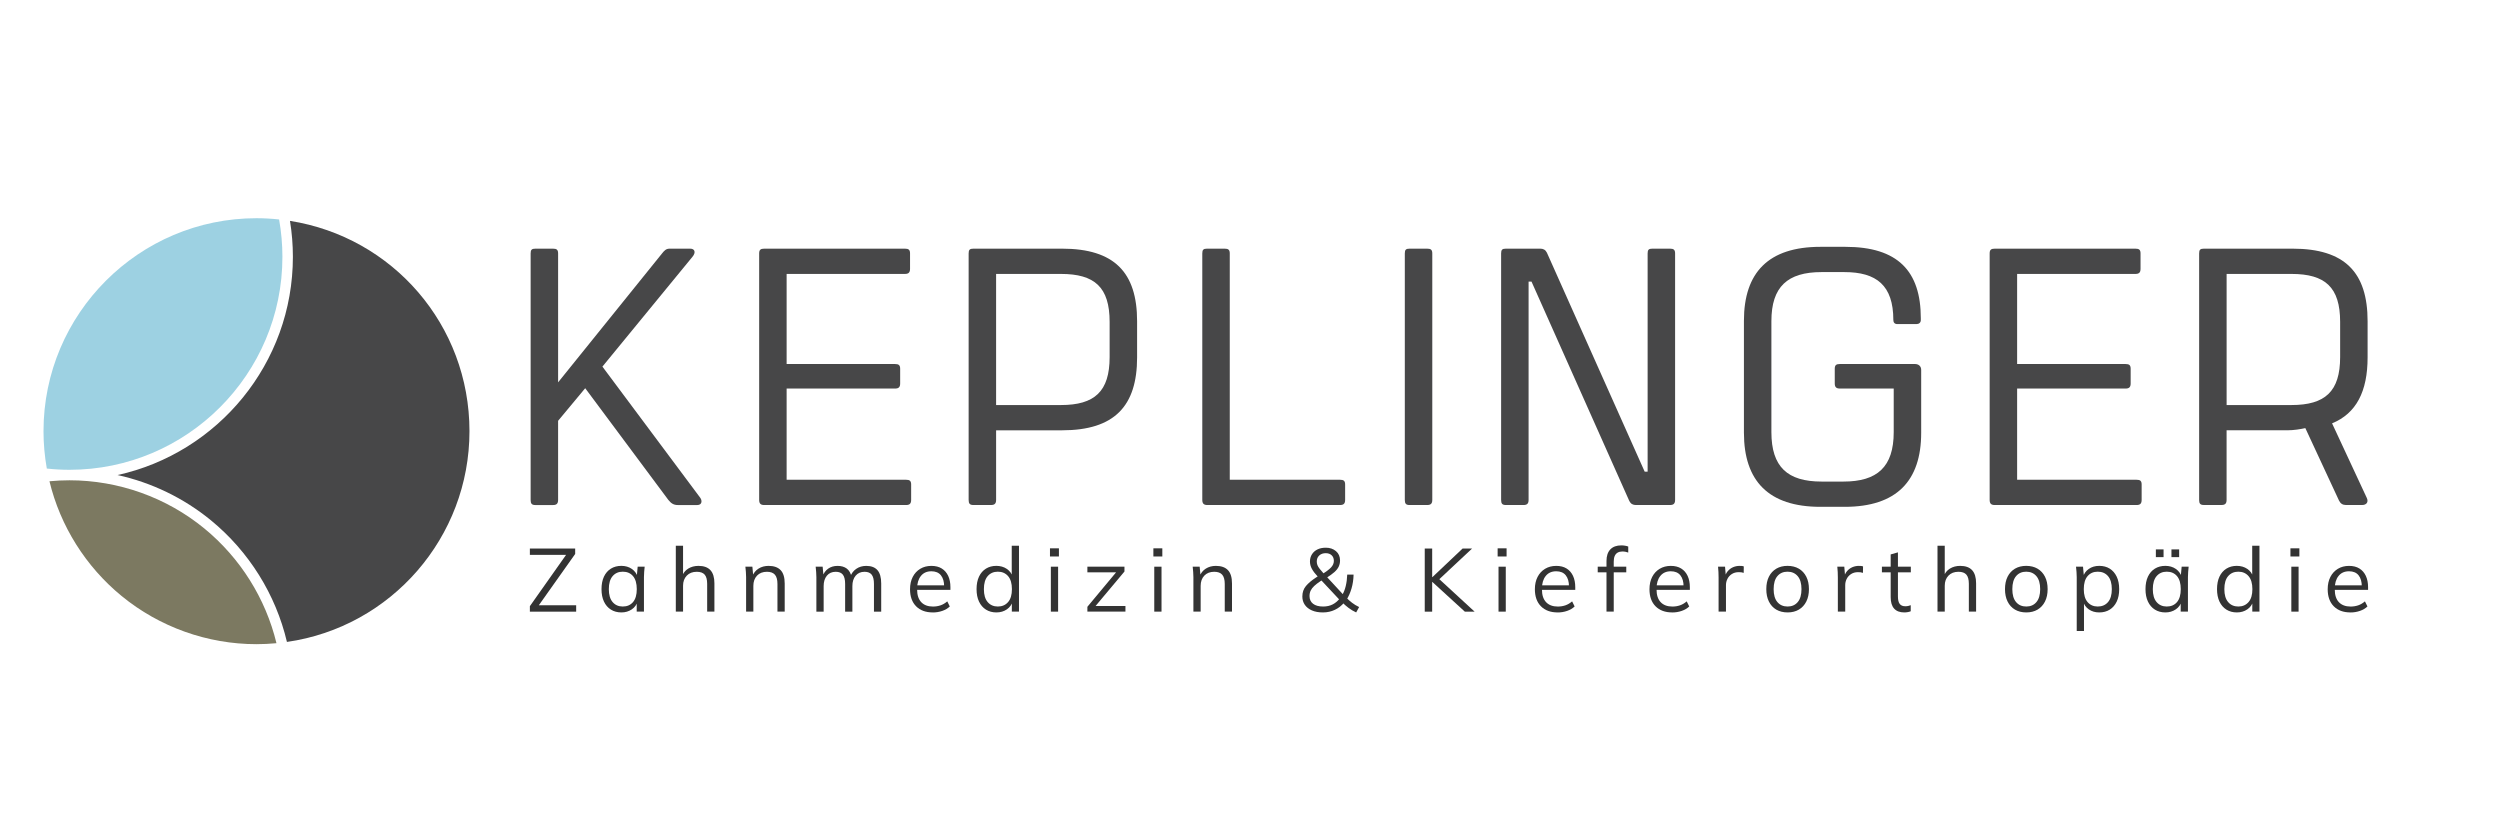 <?xml version="1.0" encoding="UTF-8"?>
<svg id="Layer_1" data-name="Layer 1" xmlns="http://www.w3.org/2000/svg" viewBox="0 0 1721.05 566.93">
  <defs>
    <style>
      .cls-1 {
        fill: #9dd1e2;
      }

      .cls-2 {
        fill: #7c7961;
      }

      .cls-3 {
        fill: #474748;
      }

      .cls-4 {
        fill: #333;
      }
    </style>
  </defs>
  <g>
    <path class="cls-3" d="M365.3,344.14v-169.68c0-2.52.76-3.28,3.28-3.28h12.1c2.52,0,3.53.76,3.53,3.28v88.75l71.35-88.49c1.77-2.27,3.03-3.53,5.29-3.53h14.37c3.03,0,4.03,2.52,1.51,5.55l-62.02,75.64,67.32,90.26c1.51,2.02,1.26,5.04-2.02,5.04h-13.36c-2.77,0-4.54-1.01-6.56-3.53l-57.23-76.9-18.66,22.44v54.46c0,2.52-1.01,3.53-3.53,3.53h-12.1c-2.52,0-3.28-1.01-3.28-3.53Z"/>
    <path class="cls-3" d="M522.62,344.14v-169.68c0-2.52,1.01-3.28,3.53-3.28h96.81c2.52,0,3.53.76,3.53,3.28v10.59c0,2.52-1.01,3.53-3.53,3.53h-81.43v62.02h74.63c2.52,0,3.53.76,3.53,3.28v10.08c0,2.52-1.01,3.53-3.53,3.53h-74.63v62.78h82.19c2.52,0,3.53.76,3.53,3.28v10.59c0,2.52-1.01,3.53-3.53,3.53h-97.57c-2.52,0-3.53-1.01-3.53-3.53Z"/>
    <path class="cls-3" d="M666.83,344.14v-169.68c0-2.52.76-3.28,3.28-3.28h61.01c36.05,0,51.68,16.39,51.68,49.92v24.96c0,33.53-15.63,50.17-51.68,50.17h-45.38v47.9c0,2.52-1.01,3.53-3.53,3.53h-12.1c-2.52,0-3.28-1.01-3.28-3.53ZM730.36,278.84c23.2,0,33.53-9.33,33.53-33.03v-24.2c0-23.95-10.34-33.03-33.53-33.03h-44.62v90.26h44.62Z"/>
    <path class="cls-3" d="M827.68,344.14v-169.68c0-2.52.76-3.28,3.28-3.28h12.1c2.52,0,3.53.76,3.53,3.28v155.81h75.89c2.52,0,3.53.76,3.53,3.28v10.59c0,2.52-1.01,3.53-3.53,3.53h-91.27c-2.52,0-3.53-1.01-3.53-3.53Z"/>
    <path class="cls-3" d="M967.1,344.14v-169.68c0-2.52.76-3.28,3.28-3.28h12.1c2.52,0,3.53.76,3.53,3.28v169.68c0,2.52-1.01,3.53-3.53,3.53h-12.1c-2.52,0-3.28-1.01-3.28-3.53Z"/>
    <path class="cls-3" d="M1033.4,344.14v-169.68c0-2.52.76-3.28,3.28-3.28h23.7c2.02,0,3.53.76,4.54,2.77l67.32,150.77h2.02v-150.26c0-2.52.76-3.28,3.28-3.28h12.1c2.52,0,3.53.76,3.53,3.28v169.68c0,2.52-1.01,3.53-3.53,3.53h-23.45c-2.02,0-3.53-.76-4.54-2.77l-67.32-151.02h-2.02v150.26c0,2.52-1.01,3.53-3.53,3.53h-12.1c-2.52,0-3.28-1.01-3.28-3.53Z"/>
    <path class="cls-3" d="M1200.55,298v-77.15c0-33.28,16.89-50.93,52.69-50.93h17.14c36.05,0,51.94,16.64,51.94,49.16v1.26c0,1.76-1.26,2.77-3.03,2.77h-13.11c-1.76,0-2.77-1.01-2.77-2.77,0-23.95-11.6-33.03-33.78-33.03h-15.63c-23.45,0-34.54,10.08-34.54,33.78v76.39c0,23.95,11.09,34.04,34.54,34.04h15.13c23.19,0,34.54-10.08,34.54-34.04v-30h-37.06c-2.52,0-3.53-1.01-3.53-3.53v-10.08c0-2.52,1.01-3.28,3.53-3.28h51.68c2.52,0,4.29,1.51,4.29,4.03v43.36c0,33.03-16.89,50.93-52.69,50.93h-16.64c-35.8,0-52.69-17.9-52.69-50.93Z"/>
    <path class="cls-3" d="M1369.72,344.14v-169.68c0-2.52,1.01-3.28,3.53-3.28h96.81c2.52,0,3.53.76,3.53,3.28v10.59c0,2.52-1.01,3.53-3.53,3.53h-81.43v62.02h74.63c2.52,0,3.53.76,3.53,3.28v10.08c0,2.52-1.01,3.53-3.53,3.53h-74.63v62.78h82.19c2.52,0,3.53.76,3.53,3.28v10.59c0,2.52-1.01,3.53-3.53,3.53h-97.57c-2.52,0-3.53-1.01-3.53-3.53Z"/>
    <path class="cls-3" d="M1513.93,344.14v-169.68c0-2.52.76-3.28,3.28-3.28h61.01c36.05,0,51.68,16.39,51.68,49.92v24.96c0,23.45-7.82,38.57-24.46,45.38l23.95,51.43c1.26,2.77-.25,4.79-3.28,4.79h-11.09c-2.27,0-3.78-1.01-4.79-3.03l-23.2-49.92c-3.28.76-8.07,1.51-12.35,1.51h-41.85v47.9c0,2.52-1.01,3.53-3.53,3.53h-12.1c-2.52,0-3.28-1.01-3.28-3.53ZM1577.47,278.84c23.2,0,33.53-9.33,33.53-33.03v-24.2c0-23.95-10.34-33.03-33.53-33.03h-44.62v90.26h44.62Z"/>
  </g>
  <g>
    <path class="cls-4" d="M364.77,421.06v-3.76l26.32-37.29v1.97h-26.32v-4.38h31.19v3.76l-26.38,37.23v-1.91h27.06v4.38h-31.87Z"/>
    <path class="cls-4" d="M427.77,421.61c-2.75,0-5.16-.65-7.21-1.94-2.06-1.29-3.65-3.13-4.78-5.52-1.13-2.38-1.69-5.24-1.69-8.57s.56-6.25,1.69-8.63c1.13-2.38,2.72-4.21,4.78-5.49,2.05-1.27,4.46-1.91,7.21-1.91s5.21.71,7.24,2.13c2.03,1.42,3.38,3.34,4.04,5.76h-.74l.68-7.33h4.81c-.12,1.19-.24,2.39-.34,3.61-.1,1.21-.15,2.39-.15,3.54v23.79h-4.99v-7.27h.68c-.66,2.43-2.01,4.34-4.07,5.73-2.06,1.4-4.44,2.1-7.15,2.1ZM428.75,417.54c2.96,0,5.3-1.02,7.03-3.05,1.73-2.03,2.59-5,2.59-8.91s-.86-6.93-2.59-8.97c-1.73-2.03-4.07-3.05-7.03-3.05s-5.25,1.02-7,3.05c-1.75,2.03-2.62,5.02-2.62,8.97s.87,6.87,2.62,8.91,4.08,3.05,7,3.05Z"/>
    <path class="cls-4" d="M465.24,421.06v-45.36h4.99v21.26h-.8c.86-2.42,2.31-4.26,4.35-5.52,2.03-1.25,4.39-1.88,7.06-1.88,3.7,0,6.45,1,8.26,2.99,1.81,1.99,2.71,5,2.71,9.03v19.48h-4.99v-19.17c0-2.88-.57-4.97-1.7-6.29-1.13-1.31-2.95-1.97-5.46-1.97-2.88,0-5.17.88-6.87,2.65-1.71,1.77-2.56,4.09-2.56,6.97v17.81h-4.99Z"/>
    <path class="cls-4" d="M513.63,421.06v-23.79c0-1.15-.05-2.33-.15-3.54-.1-1.21-.22-2.41-.34-3.61h4.81l.62,6.78h-.74c.9-2.38,2.35-4.2,4.35-5.46,1.99-1.25,4.3-1.88,6.93-1.88,3.66,0,6.42.98,8.29,2.93,1.87,1.95,2.8,5.02,2.8,9.21v19.35h-4.99v-19.05c0-2.92-.59-5.04-1.76-6.38-1.17-1.33-2.99-2-5.46-2-2.88,0-5.16.88-6.84,2.65-1.69,1.77-2.53,4.13-2.53,7.09v17.69h-4.99Z"/>
    <path class="cls-4" d="M562.01,421.06v-23.79c0-1.15-.05-2.33-.15-3.54-.1-1.21-.22-2.41-.34-3.61h4.81l.62,6.78h-.74c.82-2.34,2.13-4.15,3.91-5.42,1.79-1.27,3.95-1.91,6.5-1.91s4.69.62,6.32,1.85c1.62,1.23,2.72,3.14,3.3,5.73h-.92c.78-2.34,2.16-4.19,4.13-5.55,1.97-1.36,4.27-2.03,6.9-2.03,3.41,0,5.98.98,7.7,2.93,1.73,1.95,2.59,5.02,2.59,9.21v19.35h-4.99v-19.05c0-2.92-.51-5.04-1.54-6.38-1.03-1.33-2.67-2-4.93-2-2.59,0-4.63.89-6.13,2.68s-2.25,4.18-2.25,7.18v17.57h-4.99v-19.05c0-2.92-.51-5.04-1.54-6.38-1.03-1.33-2.67-2-4.93-2-2.59,0-4.62.89-6.1,2.68-1.48,1.79-2.22,4.18-2.22,7.18v17.57h-4.99Z"/>
    <path class="cls-4" d="M642.14,421.61c-4.85,0-8.67-1.41-11.46-4.22s-4.19-6.73-4.19-11.74c0-3.25.62-6.07,1.85-8.47,1.23-2.4,2.96-4.27,5.18-5.61,2.22-1.33,4.77-2,7.64-2s5.22.6,7.15,1.79c1.93,1.19,3.41,2.89,4.44,5.08,1.03,2.2,1.54,4.8,1.54,7.8v1.85h-23.98v-3.14h20.71l-1.05.8c0-3.29-.74-5.85-2.22-7.7-1.48-1.85-3.68-2.77-6.59-2.77-3.08,0-5.49,1.08-7.21,3.24-1.73,2.16-2.59,5.07-2.59,8.72v.55c0,3.86.96,6.79,2.87,8.78,1.91,1.99,4.59,2.99,8.04,2.99,1.85,0,3.58-.28,5.21-.83s3.17-1.47,4.65-2.74l1.73,3.51c-1.36,1.32-3.07,2.33-5.15,3.05-2.08.72-4.26,1.08-6.56,1.08Z"/>
    <path class="cls-4" d="M685.9,421.61c-2.71,0-5.1-.65-7.15-1.94-2.06-1.29-3.65-3.13-4.78-5.52-1.13-2.38-1.69-5.24-1.69-8.57s.56-6.25,1.69-8.63c1.13-2.38,2.72-4.21,4.78-5.49,2.05-1.27,4.44-1.91,7.15-1.91s5.21.7,7.24,2.1c2.03,1.4,3.4,3.29,4.1,5.67h-.74v-21.63h4.99v45.36h-4.93v-7.4h.68c-.66,2.47-2.01,4.41-4.07,5.83-2.06,1.42-4.48,2.13-7.27,2.13ZM686.95,417.54c2.92,0,5.26-1.02,7.03-3.05s2.65-5,2.65-8.91-.88-6.93-2.65-8.97c-1.77-2.03-4.11-3.05-7.03-3.05s-5.25,1.02-7,3.05c-1.75,2.03-2.62,5.02-2.62,8.97s.87,6.87,2.62,8.91,4.08,3.05,7,3.05Z"/>
    <path class="cls-4" d="M722.82,383.09v-5.61h6.16v5.61h-6.16ZM723.43,421.06v-30.94h4.99v30.94h-4.99Z"/>
    <path class="cls-4" d="M748.58,421.06v-3.33l20.83-25.02.06,1.29h-20.89v-3.88h25.52v3.33l-21.08,25.15-.06-1.42h21.82v3.88h-26.2Z"/>
    <path class="cls-4" d="M794.01,383.09v-5.61h6.16v5.61h-6.16ZM794.62,421.06v-30.94h4.99v30.94h-4.99Z"/>
    <path class="cls-4" d="M821.56,421.06v-23.79c0-1.15-.05-2.33-.15-3.54-.1-1.21-.22-2.41-.34-3.61h4.81l.62,6.78h-.74c.9-2.38,2.35-4.2,4.35-5.46,1.99-1.25,4.3-1.88,6.93-1.88,3.66,0,6.42.98,8.29,2.93,1.87,1.95,2.8,5.02,2.8,9.21v19.35h-4.99v-19.05c0-2.92-.59-5.04-1.76-6.38-1.17-1.33-2.99-2-5.46-2-2.88,0-5.16.88-6.84,2.65-1.69,1.77-2.53,4.13-2.53,7.09v17.69h-4.99Z"/>
    <path class="cls-4" d="M933.61,421.61c-1.89-.86-3.66-1.92-5.3-3.17-1.64-1.25-3.04-2.48-4.19-3.67l1.23.06c-1.77,2.14-3.9,3.8-6.41,4.99-2.51,1.19-5.24,1.79-8.2,1.79s-5.5-.46-7.61-1.39c-2.12-.92-3.74-2.21-4.87-3.85-1.13-1.64-1.7-3.55-1.7-5.73,0-2.83.82-5.24,2.47-7.21,1.64-1.97,3.98-3.94,7.03-5.92l2.03-1.29-.74.92c-1.93-2.05-3.34-3.89-4.22-5.52-.88-1.62-1.33-3.3-1.33-5.02,0-1.89.45-3.55,1.36-4.99.9-1.44,2.17-2.56,3.79-3.36,1.62-.8,3.54-1.2,5.76-1.2,2.79,0,5.13.79,7,2.37,1.87,1.58,2.8,3.73,2.8,6.44,0,1.48-.3,2.87-.89,4.16-.6,1.29-1.59,2.57-2.99,3.82-1.4,1.25-3.29,2.62-5.67,4.1l.12-1.17,11.96,12.94h-1.11c1.07-1.68,1.9-3.77,2.5-6.26.6-2.49.93-5.1,1.02-7.86h4.38c-.08,3.41-.55,6.59-1.42,9.52-.86,2.94-2.01,5.54-3.45,7.8l-.12-1.48c1.07,1.15,2.36,2.31,3.88,3.48,1.52,1.17,3.16,2.17,4.93,2.99l-2.03,3.7ZM910.93,417.54c2.46,0,4.65-.49,6.56-1.48,1.91-.99,3.58-2.42,5.02-4.31l-.12,1.42-13.38-14.3,1.91.06-1.91,1.17c-1.73,1.15-3.14,2.24-4.25,3.27-1.11,1.03-1.93,2.1-2.46,3.21-.54,1.11-.8,2.36-.8,3.76,0,2.26.81,4.03,2.43,5.3,1.62,1.27,3.95,1.91,7,1.91ZM912.72,380.81c-1.85,0-3.35.52-4.5,1.57-1.15,1.05-1.73,2.43-1.73,4.16,0,.9.15,1.75.46,2.53.31.78.83,1.63,1.57,2.56.74.92,1.73,2.09,2.96,3.48l-1.36.19c2.84-1.73,4.9-3.28,6.19-4.65,1.29-1.38,1.94-2.89,1.94-4.53s-.5-2.89-1.51-3.85c-1.01-.96-2.35-1.45-4.04-1.45Z"/>
    <path class="cls-4" d="M980.82,421.06v-43.45h5.12v19.72h.12l20.83-19.72h6.53l-23.98,22.44.06-2.59,25.64,23.61h-6.72l-22.37-20.46h-.12v20.46h-5.12Z"/>
    <path class="cls-4" d="M1031,383.09v-5.61h6.16v5.61h-6.16ZM1031.61,421.06v-30.94h4.99v30.94h-4.99Z"/>
    <path class="cls-4" d="M1072.29,421.61c-4.85,0-8.67-1.41-11.46-4.22s-4.19-6.73-4.19-11.74c0-3.25.62-6.07,1.85-8.47,1.23-2.4,2.96-4.27,5.18-5.61,2.22-1.33,4.77-2,7.64-2s5.22.6,7.15,1.79c1.93,1.19,3.41,2.89,4.44,5.08,1.03,2.2,1.54,4.8,1.54,7.8v1.85h-23.98v-3.14h20.71l-1.05.8c0-3.29-.74-5.85-2.22-7.7-1.48-1.85-3.68-2.77-6.59-2.77-3.08,0-5.49,1.08-7.21,3.24-1.73,2.16-2.59,5.07-2.59,8.72v.55c0,3.86.96,6.79,2.87,8.78,1.91,1.99,4.59,2.99,8.04,2.99,1.85,0,3.58-.28,5.21-.83s3.17-1.47,4.65-2.74l1.73,3.51c-1.36,1.32-3.07,2.33-5.15,3.05-2.08.72-4.26,1.08-6.56,1.08Z"/>
    <path class="cls-4" d="M1105.94,421.06v-27.06h-6.04v-3.88h7.4l-1.36,1.29v-5.18c0-3.49.88-6.16,2.65-8.01,1.77-1.85,4.29-2.77,7.58-2.77.82,0,1.67.07,2.56.22.88.14,1.61.34,2.19.59v4.13c-.49-.21-1.1-.38-1.82-.52-.72-.14-1.45-.22-2.19-.22-1.27,0-2.36.26-3.27.77-.9.51-1.58,1.29-2.03,2.31-.45,1.03-.68,2.34-.68,3.94v4.5l-.8-1.05h9.43v3.88h-8.63v27.06h-4.99Z"/>
    <path class="cls-4" d="M1151.18,421.61c-4.85,0-8.67-1.41-11.46-4.22s-4.19-6.73-4.19-11.74c0-3.25.62-6.07,1.85-8.47,1.23-2.4,2.96-4.27,5.18-5.61,2.22-1.33,4.77-2,7.64-2s5.22.6,7.15,1.79c1.93,1.19,3.41,2.89,4.44,5.08,1.03,2.2,1.54,4.8,1.54,7.8v1.85h-23.98v-3.14h20.71l-1.05.8c0-3.29-.74-5.85-2.22-7.7-1.48-1.85-3.68-2.77-6.59-2.77-3.08,0-5.49,1.08-7.21,3.24-1.73,2.16-2.59,5.07-2.59,8.72v.55c0,3.86.96,6.79,2.87,8.78,1.91,1.99,4.59,2.99,8.04,2.99,1.85,0,3.58-.28,5.21-.83s3.17-1.47,4.65-2.74l1.73,3.51c-1.36,1.32-3.07,2.33-5.15,3.05-2.08.72-4.26,1.08-6.56,1.08Z"/>
    <path class="cls-4" d="M1183.11,421.06v-23.48c0-1.23-.03-2.49-.09-3.76-.06-1.27-.15-2.51-.28-3.7h4.81l.62,7.52-.86.06c.41-1.85,1.13-3.37,2.16-4.56,1.03-1.19,2.24-2.08,3.64-2.68,1.4-.59,2.86-.89,4.38-.89.62,0,1.16.02,1.63.06.47.04.91.14,1.33.31l-.06,4.44c-.62-.21-1.18-.34-1.69-.4-.51-.06-1.1-.09-1.76-.09-1.81,0-3.38.43-4.72,1.29-1.33.86-2.34,1.97-3.02,3.33-.68,1.36-1.02,2.79-1.02,4.31v18.24h-5.05Z"/>
    <path class="cls-4" d="M1230.63,421.61c-3,0-5.6-.65-7.8-1.94-2.2-1.29-3.89-3.14-5.08-5.55-1.19-2.4-1.79-5.25-1.79-8.54s.59-6.18,1.79-8.57c1.19-2.38,2.89-4.22,5.08-5.52,2.2-1.29,4.78-1.94,7.74-1.94s5.6.65,7.8,1.94,3.9,3.13,5.12,5.52c1.21,2.38,1.82,5.24,1.82,8.57s-.61,6.13-1.82,8.54c-1.21,2.4-2.92,4.25-5.12,5.55-2.2,1.29-4.78,1.94-7.74,1.94ZM1230.63,417.54c2.92,0,5.24-1.02,6.96-3.05s2.59-5,2.59-8.91-.87-6.93-2.62-8.97c-1.75-2.03-4.08-3.05-7-3.05s-5.24,1.02-6.96,3.05c-1.73,2.03-2.59,5.02-2.59,8.97s.86,6.87,2.59,8.91,4.07,3.05,7.03,3.05Z"/>
    <path class="cls-4" d="M1265.21,421.06v-23.48c0-1.23-.03-2.49-.09-3.76-.06-1.27-.15-2.51-.28-3.7h4.81l.62,7.52-.86.06c.41-1.85,1.13-3.37,2.16-4.56,1.03-1.19,2.24-2.08,3.64-2.68,1.4-.59,2.86-.89,4.38-.89.62,0,1.16.02,1.63.06.47.04.91.14,1.33.31l-.06,4.44c-.62-.21-1.18-.34-1.69-.4-.51-.06-1.1-.09-1.76-.09-1.81,0-3.38.43-4.72,1.29-1.33.86-2.34,1.97-3.02,3.33-.68,1.36-1.02,2.79-1.02,4.31v18.24h-5.05Z"/>
    <path class="cls-4" d="M1310.94,421.61c-3.04,0-5.36-.87-6.96-2.62-1.6-1.75-2.4-4.39-2.4-7.92v-17.07h-6.04v-3.88h6.04v-8.44l4.99-1.42v9.86h8.88v3.88h-8.88v16.52c0,2.47.42,4.22,1.26,5.27.84,1.05,2.11,1.57,3.79,1.57.78,0,1.48-.07,2.1-.22.62-.14,1.17-.32,1.66-.52v4.19c-.58.25-1.26.44-2.06.58-.8.14-1.59.22-2.37.22Z"/>
    <path class="cls-4" d="M1333.81,421.06v-45.36h4.99v21.26h-.8c.86-2.42,2.31-4.26,4.35-5.52,2.03-1.25,4.39-1.88,7.06-1.88,3.7,0,6.45,1,8.26,2.99,1.81,1.99,2.71,5,2.71,9.03v19.48h-4.99v-19.17c0-2.88-.57-4.97-1.7-6.29-1.13-1.31-2.95-1.97-5.46-1.97-2.88,0-5.17.88-6.87,2.65-1.71,1.77-2.56,4.09-2.56,6.97v17.81h-4.99Z"/>
    <path class="cls-4" d="M1394.95,421.61c-3,0-5.6-.65-7.8-1.94-2.2-1.29-3.89-3.14-5.08-5.55-1.19-2.4-1.79-5.25-1.79-8.54s.59-6.18,1.79-8.57c1.19-2.38,2.89-4.22,5.08-5.52,2.2-1.29,4.78-1.94,7.74-1.94s5.6.65,7.8,1.94,3.9,3.13,5.12,5.52c1.21,2.38,1.82,5.24,1.82,8.57s-.61,6.13-1.82,8.54c-1.21,2.4-2.92,4.25-5.12,5.55-2.2,1.29-4.78,1.94-7.74,1.94ZM1394.95,417.54c2.92,0,5.24-1.02,6.96-3.05s2.59-5,2.59-8.91-.87-6.93-2.62-8.97c-1.75-2.03-4.08-3.05-7-3.05s-5.24,1.02-6.96,3.05c-1.73,2.03-2.59,5.02-2.59,8.97s.86,6.87,2.59,8.91,4.07,3.05,7.03,3.05Z"/>
    <path class="cls-4" d="M1429.66,434.37v-37.11c0-1.15-.05-2.33-.15-3.54-.1-1.21-.22-2.41-.34-3.61h4.81l.68,7.33h-.74c.66-2.42,1.99-4.35,4.01-5.76,2.01-1.42,4.42-2.13,7.21-2.13s5.21.64,7.24,1.91c2.03,1.27,3.63,3.1,4.78,5.49,1.15,2.38,1.73,5.26,1.73,8.63s-.57,6.18-1.7,8.57c-1.13,2.38-2.72,4.22-4.78,5.52-2.06,1.29-4.48,1.94-7.27,1.94s-5.14-.7-7.15-2.1c-2.01-1.4-3.35-3.31-4.01-5.73h.68v20.59h-4.99ZM1444.14,417.54c2.96,0,5.31-1.02,7.06-3.05,1.75-2.03,2.62-5,2.62-8.91s-.87-6.93-2.62-8.97c-1.75-2.03-4.1-3.05-7.06-3.05s-5.25,1.02-7,3.05c-1.75,2.03-2.62,5.02-2.62,8.97s.87,6.87,2.62,8.91c1.75,2.03,4.08,3.05,7,3.05Z"/>
    <path class="cls-4" d="M1490.68,421.61c-2.75,0-5.16-.65-7.21-1.94-2.06-1.29-3.65-3.13-4.78-5.52-1.13-2.38-1.69-5.24-1.69-8.57s.56-6.25,1.69-8.63c1.13-2.38,2.72-4.21,4.78-5.49,2.05-1.27,4.46-1.91,7.21-1.91s5.21.71,7.24,2.13c2.03,1.42,3.38,3.34,4.04,5.76h-.74l.68-7.33h4.81c-.12,1.19-.24,2.39-.34,3.61-.1,1.21-.15,2.39-.15,3.54v23.79h-4.99v-7.27h.68c-.66,2.43-2.01,4.34-4.07,5.73-2.06,1.4-4.44,2.1-7.15,2.1ZM1491.66,417.54c2.96,0,5.3-1.02,7.03-3.05,1.73-2.03,2.59-5,2.59-8.91s-.86-6.93-2.59-8.97c-1.73-2.03-4.07-3.05-7.03-3.05s-5.25,1.02-7,3.05c-1.75,2.03-2.62,5.02-2.62,8.97s.87,6.87,2.62,8.91,4.08,3.05,7,3.05ZM1484.14,383.52v-5.3h5.3v5.3h-5.3ZM1494.87,383.52v-5.3h5.3v5.3h-5.3Z"/>
    <path class="cls-4" d="M1539.86,421.61c-2.71,0-5.1-.65-7.15-1.94-2.06-1.29-3.65-3.13-4.78-5.52-1.13-2.38-1.69-5.24-1.69-8.57s.56-6.25,1.69-8.63c1.13-2.38,2.72-4.21,4.78-5.49,2.05-1.27,4.44-1.91,7.15-1.91s5.21.7,7.24,2.1c2.03,1.4,3.4,3.29,4.1,5.67h-.74v-21.63h4.99v45.36h-4.93v-7.4h.68c-.66,2.47-2.01,4.41-4.07,5.83-2.06,1.42-4.48,2.13-7.27,2.13ZM1540.91,417.54c2.92,0,5.26-1.02,7.03-3.05s2.65-5,2.65-8.91-.88-6.93-2.65-8.97c-1.77-2.03-4.11-3.05-7.03-3.05s-5.25,1.02-7,3.05c-1.75,2.03-2.62,5.02-2.62,8.97s.87,6.87,2.62,8.91,4.08,3.05,7,3.05Z"/>
    <path class="cls-4" d="M1576.78,383.09v-5.61h6.16v5.61h-6.16ZM1577.4,421.06v-30.94h4.99v30.94h-4.99Z"/>
    <path class="cls-4" d="M1618.08,421.61c-4.85,0-8.67-1.41-11.46-4.22s-4.19-6.73-4.19-11.74c0-3.25.62-6.07,1.85-8.47,1.23-2.4,2.96-4.27,5.18-5.61,2.22-1.33,4.77-2,7.64-2s5.22.6,7.15,1.79c1.93,1.19,3.41,2.89,4.44,5.08,1.03,2.2,1.54,4.8,1.54,7.8v1.85h-23.98v-3.14h20.71l-1.05.8c0-3.29-.74-5.85-2.22-7.7-1.48-1.85-3.68-2.77-6.59-2.77-3.08,0-5.49,1.08-7.21,3.24-1.73,2.16-2.59,5.07-2.59,8.72v.55c0,3.86.96,6.79,2.87,8.78,1.91,1.99,4.59,2.99,8.04,2.99,1.85,0,3.58-.28,5.21-.83s3.17-1.47,4.65-2.74l1.73,3.51c-1.36,1.32-3.07,2.33-5.15,3.05-2.08.72-4.26,1.08-6.56,1.08Z"/>
  </g>
  <g>
    <path class="cls-3" d="M145.23,358.21c26.13,21.42,44.61,51.04,52.3,83.71,71.87-10.28,125.66-72.08,125.66-145.09s-52.78-133.6-123.56-144.77c1.33,8.2,2,16.5,2,24.73,0,73.46-51.75,135.05-120.71,150.24,23.46,5.18,45.57,15.82,64.3,31.17Z"/>
    <path class="cls-2" d="M140.66,363.8c-26.09-21.38-59.06-33.16-92.86-33.16-4.51,0-9.04.22-13.75.67,7.44,30.82,24.97,58.74,49.66,78.99,26.09,21.38,59.06,33.16,92.86,33.16,4.51,0,9.04-.22,13.75-.67-7.44-30.82-24.97-58.74-49.66-78.99Z"/>
    <path class="cls-1" d="M29.95,296.84c0,8.56.77,17.2,2.28,25.72,5.36.58,10.48.86,15.57.86,80.85,0,146.62-65.77,146.62-146.62,0-8.56-.77-17.2-2.28-25.72-5.36-.58-10.48-.86-15.57-.86-80.85,0-146.62,65.77-146.62,146.62Z"/>
  </g>
</svg>